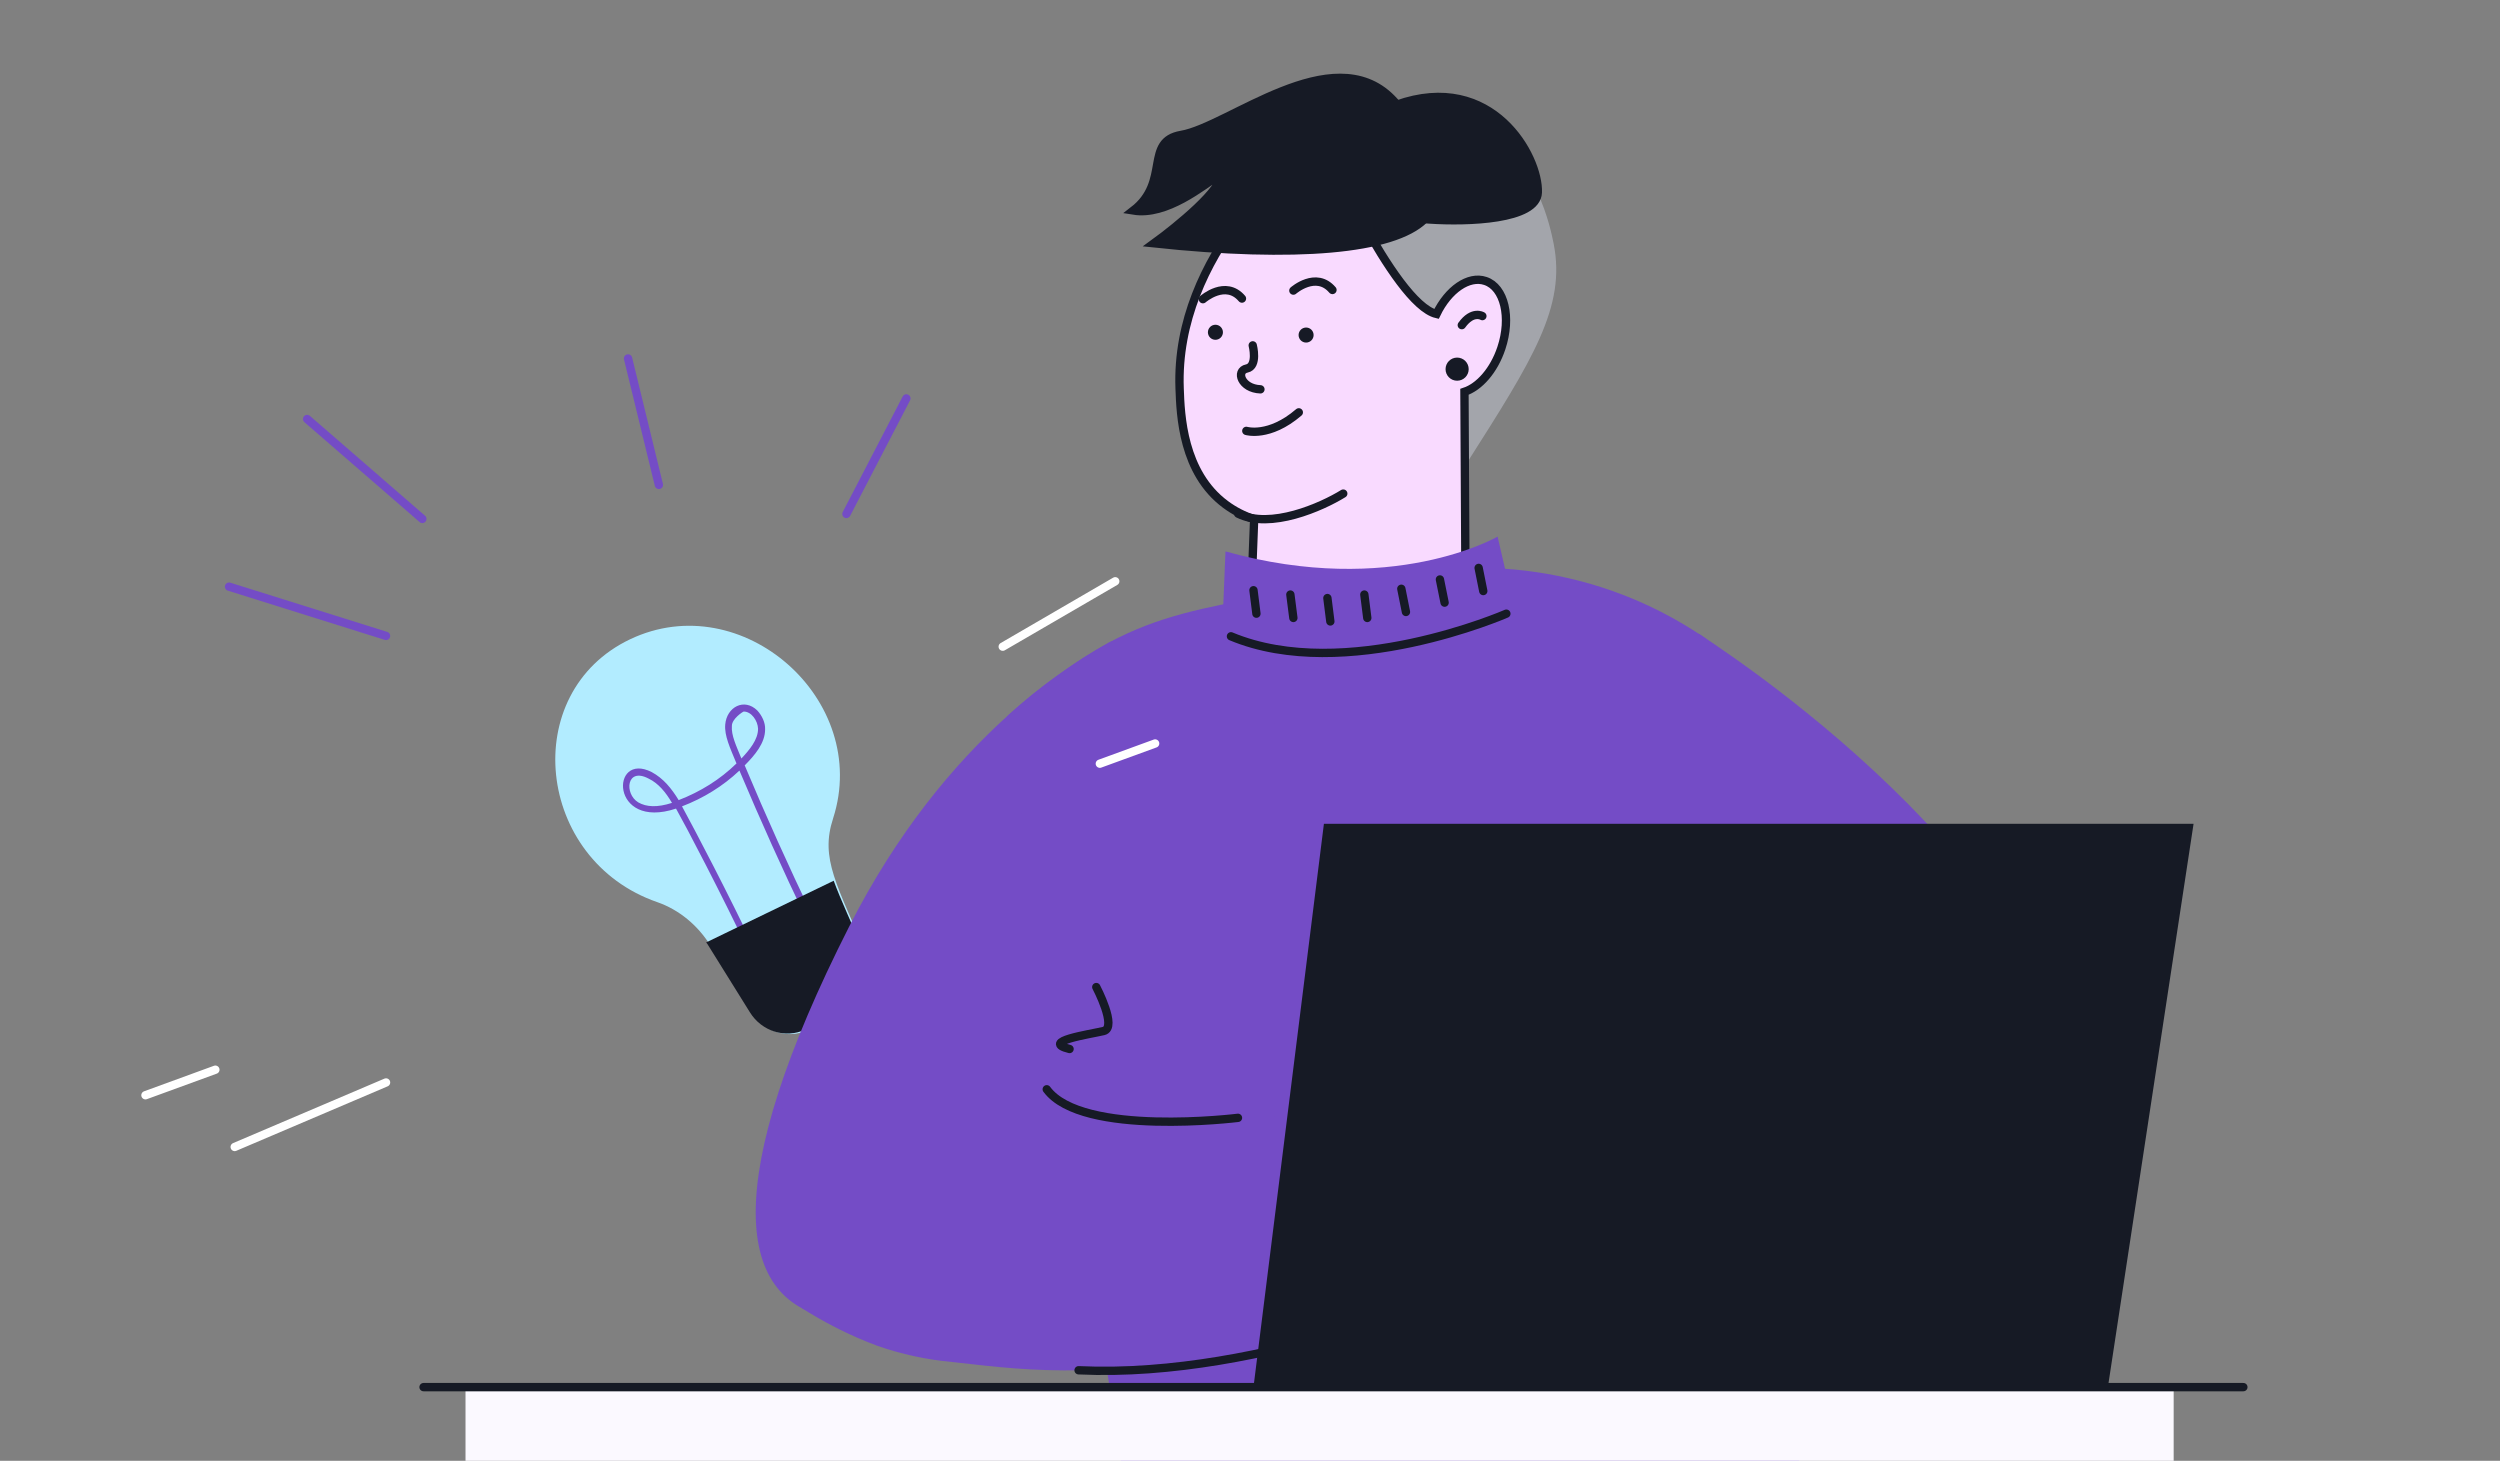 <?xml version="1.0" encoding="UTF-8"?> <svg xmlns="http://www.w3.org/2000/svg" width="599" height="350" viewBox="0 0 599 350" fill="none"><rect x="0" y="0" width="599" height="350" fill="#808080" stroke="none"/><g clip-path="url(#clip0_2489_33233)"><path d="M150.986 153.163C124.153 165.921 128.315 206.06 157.501 216.16C162.725 217.984 167.151 221.677 170.162 226.464L180.32 242.741C183.124 247.268 188.819 249.008 193.423 246.85L203.532 241.977C208.136 239.819 210.124 234.382 207.972 229.491C200.49 211.846 196.447 205.765 199.616 196.072C208.745 167.702 177.819 140.406 150.986 153.163Z" fill="#B2ECFF"></path><path d="M181.241 228.327C174.547 214.194 166.488 198.858 163.409 193.203C168.511 191.263 173.23 188.35 177.167 184.63C182.195 196.525 187.598 208.554 193.19 220.156L194.706 219.557C188.987 207.63 183.514 195.514 178.429 183.382C180.788 181.013 183.349 178.067 183.32 174.715C183.375 173.126 182.586 171.481 181.455 170.239C178.316 167.16 174.116 169.394 173.765 173.599C173.54 176.303 174.921 179.181 176.461 182.922C172.511 186.792 167.792 189.705 162.608 191.708C160.91 188.932 158.952 186.495 156.145 184.99C146.225 179.937 146.1 199.013 161.975 193.739C164.462 198.16 172.719 213.908 179.877 228.95L181.241 228.327ZM155.398 186.547C157.773 187.68 159.521 189.855 161.009 192.37C157.519 193.498 154.904 193.393 152.916 192.244C149.537 190.194 150.075 183.736 155.398 186.547ZM178.193 170.488C180.046 170.474 181.559 172.689 181.631 174.602C181.64 177.267 179.504 179.747 177.64 181.737C176.424 178.732 175.171 176.178 175.359 173.925C175.344 172.249 177.958 170.528 178.193 170.488Z" fill="#744CC6"></path><path d="M169.196 225.807C169.266 225.894 169.404 226.068 169.473 226.155L179.692 242.569C182.513 247.134 188.237 248.891 192.863 246.718L203.02 241.812C207.646 239.64 209.641 234.16 207.475 229.229C204.124 221.278 201.473 215.737 199.752 211.024L169.196 225.807Z" fill="#161A25"></path><path d="M406.963 151.791C424.392 163.319 502.143 216.744 503.467 282.744C503.77 297.568 500.037 304.488 496.859 308.415C479.656 329.666 429.5 323.971 368.51 295.018C381.323 247.28 394.141 199.537 406.963 151.791Z" fill="#744CC6"></path><path d="M266.293 154.772C257.526 159.701 249.348 165.612 241.916 172.392L241.914 172.394C229.474 183.682 215.906 199.71 204.362 222.436V222.437C188.966 252.774 182.047 275.285 182.068 290.558C182.079 298.176 183.817 303.898 186.991 307.906C190.054 311.775 194.547 314.163 200.431 315.057L201.005 315.139C210.742 316.432 222.799 314.536 233.953 311.694C245.084 308.858 255.208 305.11 261.037 302.776L263.247 301.878C263.892 301.611 264.443 301.38 264.89 301.189C265.227 301.046 265.506 300.925 265.722 300.831L278.404 150.372L266.293 154.772Z" fill="#744CC6" stroke="#744CC6" stroke-width="2"></path><path d="M265.87 153.862C261.941 156.011 258.151 158.402 254.519 161.022C249.88 164.281 245.453 167.832 241.264 171.654L261.468 303.718L270.057 359.756C293.116 364.215 316.541 366.511 340.027 366.613C370.941 366.753 401.757 363.11 431.789 355.766L408.823 153.067C401.856 148.263 394.287 144.399 386.311 141.577C372.78 136.82 358.37 135.096 344.1 136.526C344.1 136.526 328.878 145.251 313 141.311C310.805 141.614 307.375 142.12 303.213 142.877C288.533 145.554 277.561 147.625 265.87 153.862Z" fill="#744CC6"></path><path d="M340.055 116.423C340.837 117.249 341.869 117.793 342.992 117.969C346.523 118.304 349.634 113.772 351.411 111.008C367.343 85.998 375.234 73.508 372.262 58.427C371.54 54.856 368.187 37.698 355.253 32.715C340.484 27.027 313.199 38.851 314.31 55.046C315.148 66.777 340.055 116.423 340.055 116.423Z" fill="#A3A5AB"></path><path d="M282.635 93.045C282.86 99.475 283.363 113.245 293.642 120.868C295.719 122.41 298.034 123.6 300.495 124.391L299.001 163.51C305.98 170.295 315.299 174.133 325.027 174.227C334.755 174.32 344.146 170.664 351.255 164.014L350.883 93.879C354.438 92.712 357.942 88.757 359.722 83.417C362.173 76.077 360.468 68.817 355.888 67.316C351.877 65.974 346.985 69.423 344.185 75.232C333.873 72.765 316.398 32.75 316.398 32.75C310.309 37.413 281.447 60.775 282.635 93.045Z" fill="#F9DAFF" stroke="#161A25" stroke-width="2" stroke-miterlimit="10" stroke-linecap="round"></path><path d="M355.174 75.735C355.174 75.735 352.838 74.304 350.247 77.903L355.174 75.735Z" fill="white"></path><path d="M355.174 75.735C355.174 75.735 352.838 74.304 350.247 77.903" stroke="#161A25" stroke-width="2" stroke-miterlimit="10" stroke-linecap="round"></path><path d="M300.155 82.752C300.155 82.752 301.441 87.746 298.731 88.295C296.021 88.845 297.393 93.098 301.996 93.282" stroke="#161A25" stroke-width="2" stroke-miterlimit="10" stroke-linecap="round"></path><path d="M298.618 103.242C298.618 103.242 304.086 104.918 311.193 98.8" stroke="#161A25" stroke-width="2" stroke-miterlimit="10" stroke-linecap="round"></path><path d="M288.22 71.684C288.22 71.684 293.646 66.919 297.571 71.536" stroke="#161A25" stroke-width="2" stroke-miterlimit="10" stroke-linecap="round"></path><path d="M309.892 69.626C309.892 69.626 315.317 64.861 319.255 69.474" stroke="#161A25" stroke-width="2" stroke-miterlimit="10" stroke-linecap="round"></path><path d="M313.299 82.045C314.274 81.848 314.904 80.897 314.706 79.921C314.509 78.945 313.559 78.315 312.585 78.512C311.61 78.71 310.98 79.661 311.178 80.637C311.375 81.612 312.325 82.243 313.299 82.045Z" fill="#161A25"></path><path d="M291.573 81.38C292.547 81.183 293.177 80.232 292.98 79.256C292.783 78.28 291.833 77.65 290.858 77.847C289.884 78.045 289.254 78.996 289.451 79.972C289.648 80.947 290.598 81.578 291.573 81.38Z" fill="#161A25"></path><path d="M321.844 118.265C316.657 121.473 304.357 126.928 296.657 123.077" stroke="#161A25" stroke-width="2" stroke-linecap="round"></path><path d="M292.552 41.622C293.136 45.215 282.088 54.242 276.49 58.306C310.453 61.917 333.818 59.889 341.287 52.531C344.279 50.887 344.826 35.205 333.437 23.654C319.2 9.216 294.377 30.392 283.061 32.317C274.008 33.857 280.507 43.547 271.564 50.445C279.449 51.728 288.05 44.616 292.552 41.622Z" fill="#161A25"></path><path d="M340.008 41.622C339.63 42.067 341.782 52.043 341.287 52.531M341.287 52.531C333.818 59.889 310.453 61.917 276.49 58.306C282.088 54.242 293.136 45.215 292.552 41.622C288.05 44.616 279.449 51.728 271.564 50.445C280.507 43.547 274.008 33.857 283.061 32.317C294.377 30.392 319.2 9.216 333.437 23.654C344.826 35.205 344.279 50.887 341.287 52.531Z" stroke="#161A25" stroke-width="2" stroke-linecap="round"></path><path d="M334.612 25.097C357.553 16.916 368.783 37.611 368.462 46.113C368.213 52.705 351.571 53.2 342.512 52.592C332.232 46.154 316.259 31.643 334.612 25.097Z" fill="#161A25"></path><path d="M341.671 52.53C341.943 52.552 342.224 52.572 342.512 52.592M342.512 52.592C351.571 53.2 368.213 52.705 368.462 46.113C368.783 37.611 357.553 16.916 334.612 25.097C316.259 31.643 332.232 46.154 342.512 52.592Z" stroke="#161A25" stroke-width="2" stroke-linecap="round"></path><circle cx="2.772" cy="2.772" r="2.772" transform="matrix(-1 0 0 1 351.898 85.678)" fill="#161A25"></circle><path d="M192.19 313.475C194.334 314.839 197.121 316.493 200.463 318.185C203.624 319.793 206.875 321.218 210.199 322.453C215.971 324.47 221.969 325.772 228.057 326.329C239.206 327.592 246.874 328.514 259.334 328.324C279.727 327.984 299.999 325.104 319.681 319.75C331.072 316.624 342.22 312.675 353.039 307.932C351.147 300.204 349.251 292.476 347.351 284.749C345.451 277.021 343.555 269.298 341.663 261.578C318.708 268.115 294.599 269.529 271.038 265.72C260.486 263.963 250.139 261.146 240.152 257.311C232.711 266.638 224.892 276.112 216.694 285.734C208.497 295.355 200.328 304.602 192.19 313.475Z" fill="#744CC6"></path><path d="M341.665 261.582L353.016 307.935C353.016 307.935 303.111 330.462 258.428 328.315" stroke="#161A25" stroke-width="2" stroke-miterlimit="10" stroke-linecap="round"></path><path d="M296.617 267.834C296.617 267.834 259.249 272.481 250.799 260.99" stroke="#161A25" stroke-width="2" stroke-miterlimit="10" stroke-linecap="round"></path><path d="M262.671 236.502C262.671 236.502 267.791 246.237 264.424 247.033C261.056 247.828 249.05 249.558 256.264 251.339" stroke="#161A25" stroke-width="2" stroke-miterlimit="10" stroke-linecap="round"></path><path d="M396.283 332.242L396.271 332.355L505.072 332.229L525.578 197.387H317.208L300.334 332.355L396.283 332.242Z" fill="#161A25"></path><path d="M358.822 128.567C358.822 128.567 333.545 143.29 293.626 132.116L292.316 163.961C292.316 163.961 318.517 190.477 352.58 175.969L367.992 168.153L358.822 128.567Z" fill="#744CC6"></path><path d="M360.922 147.037C360.922 147.037 322.279 163.914 294.937 152.461" stroke="#161A25" stroke-width="2" stroke-miterlimit="10" stroke-linecap="round"></path><path d="M354.281 136.071L355.391 141.614" stroke="#161A25" stroke-width="2" stroke-miterlimit="10" stroke-linecap="round"></path><path d="M345.003 138.837L346.125 144.393" stroke="#161A25" stroke-width="2" stroke-miterlimit="10" stroke-linecap="round"></path><path d="M335.757 141.069L336.867 146.625" stroke="#161A25" stroke-width="2" stroke-miterlimit="10" stroke-linecap="round"></path><path d="M326.895 142.455L327.602 148.061" stroke="#161A25" stroke-width="2" stroke-miterlimit="10" stroke-linecap="round"></path><path d="M318.044 143.293L318.75 148.899" stroke="#161A25" stroke-width="2" stroke-miterlimit="10" stroke-linecap="round"></path><path d="M309.172 142.455L309.891 148.061" stroke="#161A25" stroke-width="2" stroke-miterlimit="10" stroke-linecap="round"></path><path d="M300.333 141.417L301.039 147.036" stroke="#161A25" stroke-width="2" stroke-miterlimit="10" stroke-linecap="round"></path><path d="M111.538 332.356H520.812V366.613H111.538V332.356Z" fill="#FBF9FF"></path><path d="M537.508 332.356H101.484" stroke="#161A25" stroke-width="2" stroke-miterlimit="10" stroke-linecap="round"></path><path d="M267.211 139.276L240.255 154.943" stroke="white" stroke-width="2" stroke-linecap="round"></path><path d="M217.164 95.466L202.805 123.141" stroke="#744CC6" stroke-width="2" stroke-linecap="round"></path><path d="M150.484 85.889L157.866 116.18" stroke="#744CC6" stroke-width="2" stroke-linecap="round"></path><path d="M263.523 182.979L276.77 178.143" stroke="white" stroke-width="2" stroke-linecap="round"></path><path d="M54.883 140.565L92.492 152.36" stroke="#744CC6" stroke-width="2" stroke-linecap="round"></path><path d="M56.234 274.81L92.496 259.361" stroke="white" stroke-width="2" stroke-linecap="round"></path><path d="M34.852 262.418L51.598 256.303" stroke="white" stroke-width="2" stroke-linecap="round"></path><path d="M73.594 100.395L101.19 124.329" stroke="#744CC6" stroke-width="2" stroke-linecap="round"></path></g><defs><clipPath id="clip0_2489_33233"><rect width="599" height="350" fill="white"></rect></clipPath></defs></svg> 